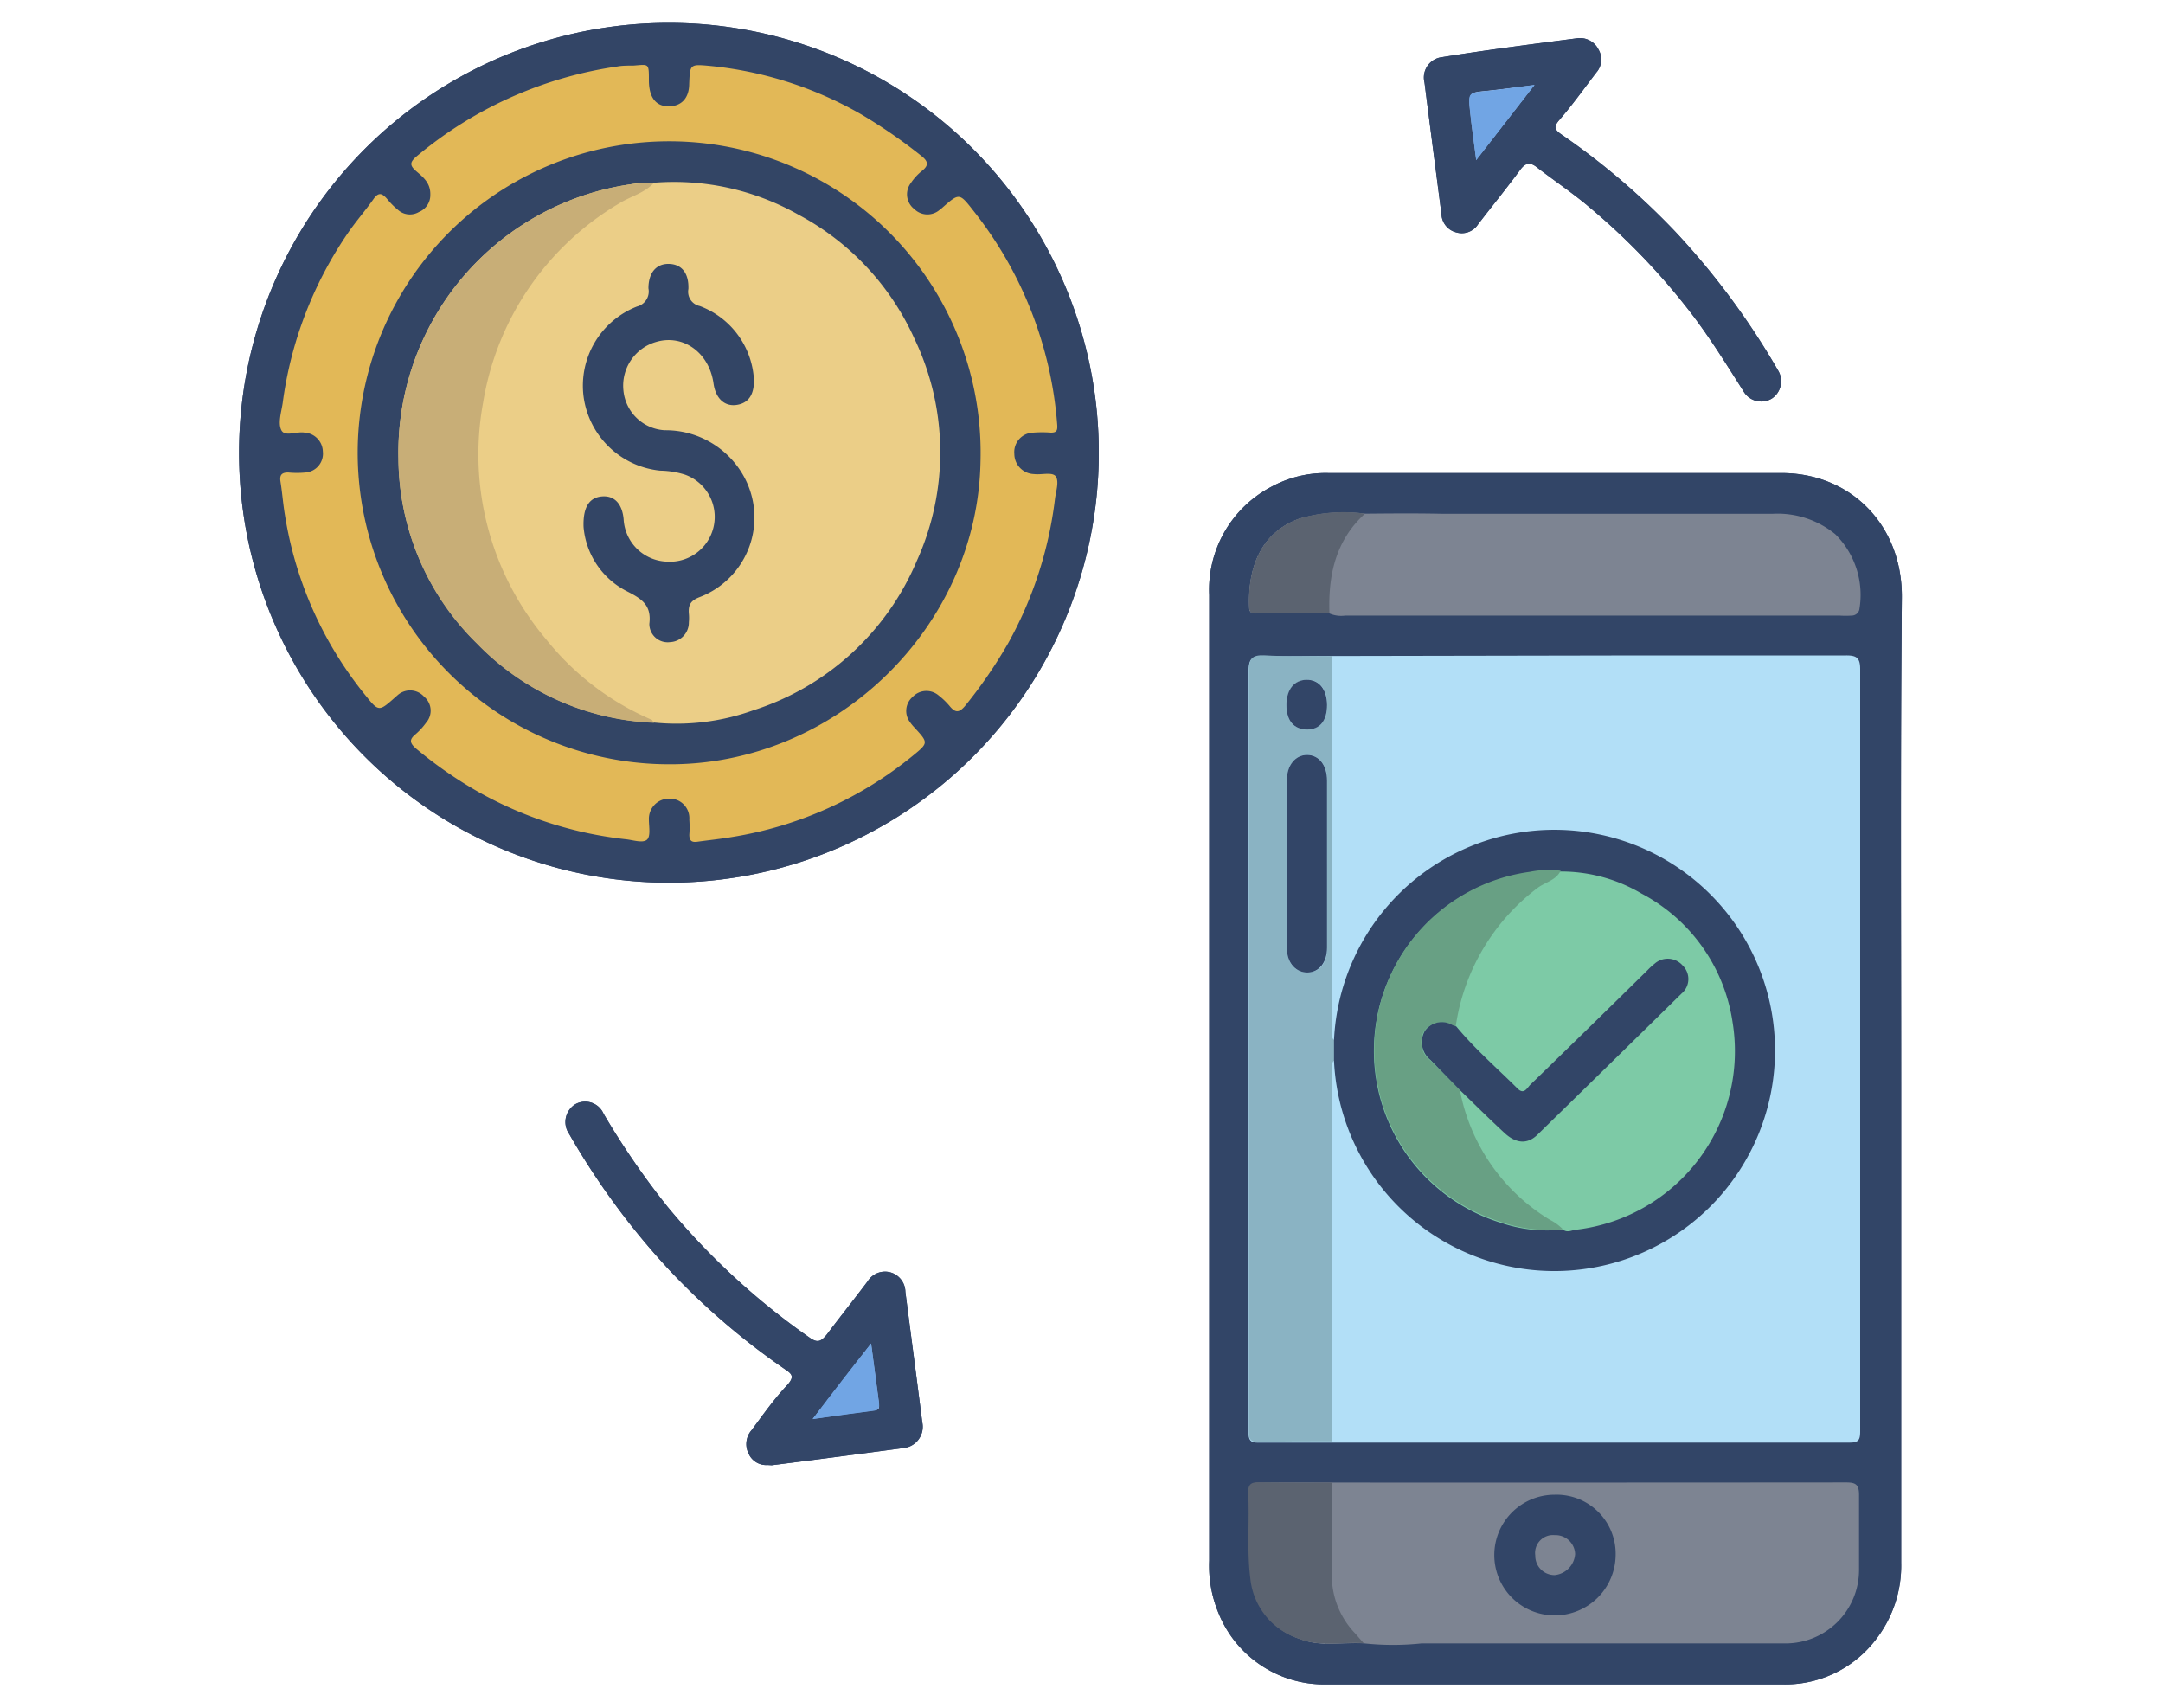 <svg id="Layer_1" data-name="Layer 1" xmlns="http://www.w3.org/2000/svg" viewBox="0 0 190 150"><defs><style>.cls-1{fill:#e2b857;}.cls-2{fill:#7d8492;}.cls-3{fill:#b2dff7;}.cls-4{fill:#7dcaa6;}.cls-5{fill:#ebce87;}.cls-6{fill:#324567;}.cls-7{fill:#334566;}.cls-8{fill:#334668;}.cls-9{fill:#8ab3c3;}.cls-10{fill:#5b6370;}.cls-11{fill:#71a5e4;}.cls-12{fill:#334565;}.cls-13{fill:#68a084;}.cls-14{fill:#c8ae77;}</style></defs><circle class="cls-1" cx="58.62" cy="39.6" r="36.18"/><path class="cls-2" d="M155.7,146.6h-33a9.92,9.92,0,0,1-9.92-9.92V52A9.92,9.92,0,0,1,122.65,42h33A9.92,9.92,0,0,1,165.62,52v84.73A9.92,9.92,0,0,1,155.7,146.6Z"/><rect class="cls-3" x="107.56" y="55.72" width="58.06" height="72.96"/><circle class="cls-4" cx="137.05" cy="91.88" r="17.63"/><circle class="cls-5" cx="58.77" cy="39.45" r="25.99"/><path class="cls-6" d="M167,95v42.24a10.6,10.6,0,0,1-2.27,6.83,10,10,0,0,1-8.23,3.88q-20,0-39.92,0a10,10,0,0,1-9.54-6.25,10.8,10.8,0,0,1-.82-4.62q0-42.39,0-84.81a10.21,10.21,0,0,1,5.45-9.51,10,10,0,0,1,5-1.21q19.89,0,39.81,0c6.08,0,10.61,4.55,10.58,10.9C166.93,66.65,167,80.83,167,95ZM119.9,45.12a14.18,14.18,0,0,0-5.77.43c-3.56,1.28-4.54,4.57-4.41,7.8,0,.64.5.53.88.53h6.17a2.59,2.59,0,0,0,1.4.19h43.41a8.15,8.15,0,0,0,1.1,0,.69.69,0,0,0,.64-.5,7.5,7.5,0,0,0-2.11-6.65,8,8,0,0,0-5.51-1.79h-29C124.46,45.08,122.18,45.1,119.9,45.12Zm-2.9,85.1c-2.14,0-4.27,0-6.39,0-.64,0-.94.17-.9.87.13,2.52-.12,5.05.19,7.58a6.2,6.2,0,0,0,4.3,5.3c1.85.73,3.77.25,5.66.38a23.68,23.68,0,0,0,5,0c10.65,0,21.32,0,32,0a6.45,6.45,0,0,0,6.44-6.44c0-2.21,0-4.41,0-6.62,0-.93-.33-1.08-1.15-1.08Q139.6,130.23,117,130.22Zm0-72.6c-2,0-4,.05-6,0-1.09,0-1.32.31-1.32,1.35q0,33.15,0,66.29c0,.23,0,.44,0,.67,0,.57.22.79.78.78,2.17,0,4.34,0,6.51,0a3.11,3.11,0,0,0,.33,0q22.6,0,45.21,0c.77,0,.89-.27.89-1q0-33.46,0-66.94c0-1-.33-1.21-1.26-1.2-6,0-12,0-18,0Z"/><path class="cls-7" d="M21,39.69A37.76,37.76,0,1,1,58.68,77.53,37.76,37.76,0,0,1,21,39.69ZM37.8,17.12a1.59,1.59,0,0,1-1,1.5A1.56,1.56,0,0,1,35,18.47a6.9,6.9,0,0,1-1-1c-.42-.48-.73-.63-1.18,0-.7,1-1.54,1.95-2.26,3a34.34,34.34,0,0,0-5.73,14.94c-.12.79-.43,1.75-.12,2.37s1.35.09,2.05.22a1.71,1.71,0,0,1,1.6,1.66,1.66,1.66,0,0,1-1.51,1.84,7.91,7.91,0,0,1-1.54,0c-.6,0-.76.25-.67.82.16,1,.23,2,.39,2.93a33.31,33.31,0,0,0,7.1,15.86c1.14,1.42,1.17,1.39,2.57.15l.25-.22a1.65,1.65,0,0,1,2.3.15,1.6,1.6,0,0,1,.18,2.29,5.89,5.89,0,0,1-.91,1c-.56.46-.56.75,0,1.25a36.92,36.92,0,0,0,5.49,3.82,33.93,33.93,0,0,0,13,4.17c.61.07,1.41.34,1.79.06S57,72.61,57,72a1.77,1.77,0,0,1,1.76-1.85A1.72,1.72,0,0,1,60.55,72a8.31,8.31,0,0,1,0,1.32c0,.57.25.68.74.61,1-.14,2-.24,3-.41a33.47,33.47,0,0,0,15.93-7.17c1.34-1.1,1.32-1.12.12-2.43a4.06,4.06,0,0,1-.42-.51,1.63,1.63,0,0,1,.25-2.2,1.66,1.66,0,0,1,2.3-.11,6.37,6.37,0,0,1,.95.92c.5.61.83.59,1.34,0a41.42,41.42,0,0,0,3.79-5.51,34.52,34.52,0,0,0,4.12-12.68c.08-.66.36-1.46.1-1.94s-1.27-.16-1.94-.25a1.78,1.78,0,0,1-1.73-1.77A1.71,1.71,0,0,1,90.76,38a10,10,0,0,1,1.55,0c.49,0,.59-.17.56-.66a34.38,34.38,0,0,0-7.39-18.86c-1.21-1.55-1.23-1.53-2.7-.24a2.65,2.65,0,0,1-.26.21,1.64,1.64,0,0,1-2.21-.09A1.63,1.63,0,0,1,80,16.09,4.81,4.81,0,0,1,81,15c.65-.52.49-.87-.11-1.34a45.83,45.83,0,0,0-5.23-3.61A33.1,33.1,0,0,0,62.25,5.78c-1.64-.15-1.64-.11-1.71,1.56,0,1.31-.71,2-1.81,2S57,8.58,57,7.05s0-1.39-1.35-1.29c-.48,0-1,0-1.42.08a35.27,35.27,0,0,0-17.63,7.89c-.64.54-.61.82,0,1.34S37.83,16.1,37.8,17.12Z"/><path class="cls-8" d="M67.42,128.68a1.69,1.69,0,0,1-1.66-1,1.85,1.85,0,0,1,.26-2.06c1-1.35,2-2.77,3.17-4,.62-.72.37-.94-.25-1.36a63.07,63.07,0,0,1-10.16-8.72A65.27,65.27,0,0,1,50,99.61,1.84,1.84,0,0,1,50.52,97a1.76,1.76,0,0,1,2.5.83A69.68,69.68,0,0,0,58.64,106a63,63,0,0,0,12.5,11.51c.7.49,1,.29,1.47-.27,1.19-1.58,2.42-3.12,3.61-4.7a1.79,1.79,0,0,1,2-.78,1.81,1.81,0,0,1,1.31,1.71c.49,3.82,1,7.63,1.48,11.44a1.88,1.88,0,0,1-1.57,2.27q-5.82.78-11.65,1.52ZM76.52,118l-5.14,6.64c2-.29,3.75-.53,5.46-.75.42-.06.42-.29.38-.62C77,121.58,76.77,119.91,76.52,118Z"/><path class="cls-8" d="M138.55,3.36a1.81,1.81,0,0,1,1.87,1,1.72,1.72,0,0,1-.19,2c-1.07,1.4-2.09,2.83-3.24,4.16-.56.63-.43.88.18,1.3a63.21,63.21,0,0,1,10,8.54,66.29,66.29,0,0,1,9,12.15,1.82,1.82,0,0,1-.55,2.51,1.8,1.8,0,0,1-2.48-.67c-1.47-2.31-2.91-4.65-4.59-6.84a58.89,58.89,0,0,0-9.49-9.77c-1.31-1.05-2.7-2-4-3-.64-.53-1.05-.47-1.54.2-1.19,1.61-2.47,3.18-3.69,4.77a1.7,1.7,0,0,1-1.92.7,1.72,1.72,0,0,1-1.29-1.61c-.5-3.85-1-7.69-1.49-11.55a1.8,1.8,0,0,1,1.36-2.2C130.6,4.38,134.66,3.87,138.55,3.36Zm-3.75,4.1c-1.65.2-3,.39-4.32.52s-1.52.14-1.37,1.62.35,2.81.56,4.47Z"/><path class="cls-9" d="M117,57.62q0,16.41,0,32.83c0,.31-.11.67.2.91v1.79c-.28.22-.2.53-.2.82v32.08c0,.19,0,.37,0,.55-2.17,0-4.34,0-6.51.05-.56,0-.82-.21-.78-.78,0-.22,0-.44,0-.67q0-33.14,0-66.29c0-1,.23-1.39,1.32-1.35C113,57.68,115,57.62,117,57.62Zm-.42,18.23c0-2.43,0-4.85,0-7.29,0-1.35-.7-2.23-1.73-2.26s-1.8.89-1.8,2.2q0,7.38,0,14.78c0,1.33.74,2.16,1.84,2.13s1.69-.89,1.69-2.18Zm0-13.94c0-1.37-.69-2.21-1.77-2.2S113,60.6,113,61.93s.63,2.16,1.79,2.15S116.57,63.3,116.57,61.91Z"/><path class="cls-10" d="M117,130.22c0,2.86-.07,5.72,0,8.58a7.31,7.31,0,0,0,2,4.63l.79.9c-1.89-.13-3.81.34-5.66-.38a6.21,6.21,0,0,1-4.3-5.3c-.32-2.53-.06-5.06-.19-7.58,0-.69.26-.88.9-.87C112.74,130.23,114.87,130.22,117,130.22Z"/><path class="cls-10" d="M119.9,45.12c-2.59,2.36-3.24,5.42-3.12,8.76h-6.17c-.39,0-.86.1-.88-.53-.13-3.23.85-6.52,4.41-7.8A13.62,13.62,0,0,1,119.9,45.12Z"/><path class="cls-11" d="M76.52,118l.7,5.28c0,.32,0,.56-.38.62-1.71.22-3.42.46-5.46.75C73.17,122.26,74.77,120.21,76.52,118Z"/><path class="cls-11" d="M134.8,7.46l-5.13,6.61c-.21-1.66-.42-3.06-.56-4.47S129,8.14,130.48,8,133.15,7.66,134.8,7.46Z"/><path class="cls-6" d="M117.18,93.16V91.37a19.38,19.38,0,1,1,0,1.79ZM137.29,108c.42.34.85,0,1.26,0a15.79,15.79,0,0,0,13.63-18.28,15.3,15.3,0,0,0-8-11.24,13.87,13.87,0,0,0-7.12-1.93,8.28,8.28,0,0,0-2.72.1,15.8,15.8,0,0,0-2.55,30.74A12.65,12.65,0,0,0,137.29,108Z"/><path class="cls-6" d="M136.57,131.29a5.19,5.19,0,0,1,5.35,5.33,5.35,5.35,0,0,1-5.36,5.27,5.3,5.3,0,1,1,0-10.6Zm-1.71,5.34a1.69,1.69,0,0,0,1.71,1.72,2,2,0,0,0,1.79-1.85,1.72,1.72,0,0,0-1.79-1.66A1.57,1.57,0,0,0,134.86,136.63Z"/><path class="cls-6" d="M116.57,75.85c0,2.46,0,4.93,0,7.39,0,1.29-.69,2.15-1.69,2.18s-1.84-.8-1.84-2.13q0-7.4,0-14.78c0-1.31.77-2.22,1.8-2.2s1.73.9,1.73,2.26Z"/><path class="cls-6" d="M116.57,61.91c0,1.39-.62,2.17-1.76,2.17S113,63.31,113,61.93s.7-2.21,1.78-2.22S116.56,60.54,116.57,61.91Z"/><path class="cls-12" d="M58.6,67.13A27.36,27.36,0,1,1,86.13,40.51C85.88,55.1,73.39,67.27,58.6,67.13ZM57.45,16.05c-.69,0-1.39,0-2.07.14A23.81,23.81,0,0,0,35,40.26a22.89,22.89,0,0,0,6.94,16.28,22.81,22.81,0,0,0,15.56,6.93,19.91,19.91,0,0,0,8.67-1.08A23.28,23.28,0,0,0,80.54,49.25a23.1,23.1,0,0,0-.21-19.49A23.07,23.07,0,0,0,70.16,18.87,22.22,22.22,0,0,0,57.45,16.05Z"/><path class="cls-13" d="M128.24,95.75a17,17,0,0,0,7.9,11.39,4.22,4.22,0,0,1,1.14.83,12.65,12.65,0,0,1-5.46-.65,15.8,15.8,0,0,1,2.55-30.74,8.29,8.29,0,0,1,2.72-.1c-.4.83-1.32,1-2,1.49a18.58,18.58,0,0,0-7.22,12.2,2.24,2.24,0,0,1-.31-.11,1.85,1.85,0,0,0-2.45.5,2,2,0,0,0,.49,2.55C126.52,94,127.38,94.87,128.24,95.75Z"/><path class="cls-14" d="M57.45,16.05c-.84.92-2.06,1.19-3.08,1.83A25,25,0,0,0,42.44,35.35,25.15,25.15,0,0,0,48,56.19a23.94,23.94,0,0,0,9.17,7c.12,0,.18.2.28.3A22.88,22.88,0,0,1,41.9,56.54,22.89,22.89,0,0,1,35,40.26,23.81,23.81,0,0,1,55.39,16.19C56.06,16.09,56.77,16.1,57.45,16.05Z"/><path class="cls-6" d="M128.24,95.75l-2.59-2.65a2,2,0,0,1-.49-2.55,1.82,1.82,0,0,1,2.44-.5l.32.11c1.66,2,3.59,3.67,5.4,5.47.52.51.79,0,1.07-.32q5.16-5,10.32-10.08a6,6,0,0,1,.64-.59,1.74,1.74,0,0,1,2.46.17,1.66,1.66,0,0,1-.1,2.46q-6.32,6.21-12.66,12.4c-.89.87-1.9.78-2.92-.18C130.81,98.27,129.53,97,128.24,95.75Z"/><path class="cls-12" d="M51.26,46.28c-.06-1.81.56-2.61,1.66-2.68s1.74.71,1.86,2a3.94,3.94,0,0,0,3.79,3.73,3.94,3.94,0,0,0,1.6-7.64A7.58,7.58,0,0,0,58,41.34a7.55,7.55,0,0,1-6.74-6.52,7.47,7.47,0,0,1,4.7-7.9,1.36,1.36,0,0,0,1-1.59c0-1.37.68-2.17,1.79-2.15s1.77.79,1.72,2.2a1.28,1.28,0,0,0,1,1.5,7.34,7.34,0,0,1,4.76,6.55c0,1.29-.52,2-1.55,2.14s-1.81-.56-2-1.87c-.37-2.7-2.63-4.35-5-3.68a4,4,0,0,0-2.92,4.26,3.86,3.86,0,0,0,3.63,3.51,7.85,7.85,0,0,1,6.92,4,7.48,7.48,0,0,1-3.86,10.66c-.78.3-1,.68-.94,1.44a4,4,0,0,1,0,.77,1.72,1.72,0,0,1-1.63,1.74,1.61,1.61,0,0,1-1.84-1.61c.2-1.64-.67-2.19-1.94-2.84A7,7,0,0,1,51.26,46.28Z"/><circle class="cls-1" cx="58.62" cy="39.6" r="36.18"/><path class="cls-2" d="M155.7,146.6h-33a9.92,9.92,0,0,1-9.92-9.92V52A9.92,9.92,0,0,1,122.65,42h33A9.92,9.92,0,0,1,165.62,52v84.73A9.92,9.92,0,0,1,155.7,146.6Z"/><rect class="cls-3" x="107.56" y="55.72" width="58.06" height="72.96"/><circle class="cls-4" cx="137.05" cy="91.88" r="17.63"/><circle class="cls-5" cx="58.77" cy="39.45" r="25.99"/><path class="cls-6" d="M167,95v42.24a10.6,10.6,0,0,1-2.27,6.83,10,10,0,0,1-8.23,3.88q-20,0-39.92,0a10,10,0,0,1-9.54-6.25,10.8,10.8,0,0,1-.82-4.62q0-42.39,0-84.81a10.21,10.21,0,0,1,5.45-9.51,10,10,0,0,1,5-1.21q19.89,0,39.81,0c6.08,0,10.61,4.55,10.58,10.9C166.93,66.65,167,80.83,167,95ZM119.9,45.12a14.18,14.18,0,0,0-5.77.43c-3.56,1.28-4.54,4.57-4.41,7.8,0,.64.5.53.88.53h6.17a2.59,2.59,0,0,0,1.4.19h43.41a8.15,8.15,0,0,0,1.1,0,.69.69,0,0,0,.64-.5,7.5,7.5,0,0,0-2.11-6.65,8,8,0,0,0-5.51-1.79h-29C124.46,45.08,122.18,45.1,119.9,45.12Zm-2.9,85.1c-2.14,0-4.27,0-6.39,0-.64,0-.94.17-.9.87.13,2.52-.12,5.05.19,7.58a6.2,6.2,0,0,0,4.3,5.3c1.85.73,3.77.25,5.66.38a23.68,23.68,0,0,0,5,0c10.65,0,21.32,0,32,0a6.45,6.45,0,0,0,6.44-6.44c0-2.21,0-4.41,0-6.62,0-.93-.33-1.08-1.15-1.08Q139.6,130.23,117,130.22Zm0-72.6c-2,0-4,.05-6,0-1.09,0-1.32.31-1.32,1.35q0,33.15,0,66.29c0,.23,0,.44,0,.67,0,.57.22.79.78.78,2.17,0,4.34,0,6.51,0a3.11,3.11,0,0,0,.33,0q22.6,0,45.21,0c.77,0,.89-.27.89-1q0-33.46,0-66.94c0-1-.33-1.21-1.26-1.2-6,0-12,0-18,0Z"/><path class="cls-7" d="M21,39.69A37.76,37.76,0,1,1,58.68,77.53,37.76,37.76,0,0,1,21,39.69ZM37.8,17.12a1.59,1.59,0,0,1-1,1.5A1.56,1.56,0,0,1,35,18.47a6.9,6.9,0,0,1-1-1c-.42-.48-.73-.63-1.18,0-.7,1-1.54,1.95-2.26,3a34.34,34.34,0,0,0-5.73,14.94c-.12.79-.43,1.75-.12,2.37s1.35.09,2.05.22a1.71,1.71,0,0,1,1.6,1.66,1.66,1.66,0,0,1-1.51,1.84,7.91,7.91,0,0,1-1.54,0c-.6,0-.76.25-.67.82.16,1,.23,2,.39,2.93a33.31,33.31,0,0,0,7.1,15.86c1.14,1.42,1.17,1.39,2.57.15l.25-.22a1.65,1.65,0,0,1,2.3.15,1.6,1.6,0,0,1,.18,2.29,5.89,5.89,0,0,1-.91,1c-.56.46-.56.75,0,1.25a36.92,36.92,0,0,0,5.49,3.82,33.93,33.93,0,0,0,13,4.17c.61.07,1.41.34,1.79.06S57,72.61,57,72a1.77,1.77,0,0,1,1.76-1.85A1.72,1.72,0,0,1,60.55,72a8.31,8.31,0,0,1,0,1.32c0,.57.25.68.74.61,1-.14,2-.24,3-.41a33.47,33.47,0,0,0,15.93-7.17c1.34-1.1,1.32-1.12.12-2.43a4.06,4.06,0,0,1-.42-.51,1.63,1.63,0,0,1,.25-2.2,1.66,1.66,0,0,1,2.3-.11,6.37,6.37,0,0,1,.95.92c.5.61.83.59,1.34,0a41.42,41.42,0,0,0,3.79-5.51,34.52,34.52,0,0,0,4.12-12.68c.08-.66.36-1.46.1-1.94s-1.27-.16-1.94-.25a1.78,1.78,0,0,1-1.73-1.77A1.71,1.71,0,0,1,90.76,38a10,10,0,0,1,1.55,0c.49,0,.59-.17.56-.66a34.38,34.38,0,0,0-7.39-18.86c-1.21-1.55-1.23-1.53-2.7-.24a2.65,2.65,0,0,1-.26.21,1.64,1.64,0,0,1-2.21-.09A1.63,1.63,0,0,1,80,16.09,4.81,4.81,0,0,1,81,15c.65-.52.49-.87-.11-1.34a45.83,45.83,0,0,0-5.23-3.61A33.1,33.1,0,0,0,62.25,5.78c-1.64-.15-1.64-.11-1.71,1.56,0,1.31-.71,2-1.81,2S57,8.58,57,7.05s0-1.39-1.35-1.29c-.48,0-1,0-1.42.08a35.27,35.27,0,0,0-17.63,7.89c-.64.54-.61.82,0,1.34S37.83,16.1,37.8,17.12Z"/><path class="cls-8" d="M67.42,128.68a1.69,1.69,0,0,1-1.66-1,1.85,1.85,0,0,1,.26-2.06c1-1.35,2-2.77,3.17-4,.62-.72.37-.94-.25-1.36a63.07,63.07,0,0,1-10.16-8.72A65.27,65.27,0,0,1,50,99.61,1.84,1.84,0,0,1,50.52,97a1.76,1.76,0,0,1,2.5.83A69.68,69.68,0,0,0,58.64,106a63,63,0,0,0,12.5,11.51c.7.49,1,.29,1.47-.27,1.19-1.58,2.42-3.12,3.61-4.7a1.79,1.79,0,0,1,2-.78,1.81,1.81,0,0,1,1.31,1.71c.49,3.82,1,7.63,1.48,11.44a1.88,1.88,0,0,1-1.57,2.27q-5.82.78-11.65,1.52ZM76.52,118l-5.14,6.64c2-.29,3.75-.53,5.46-.75.42-.06.42-.29.38-.62C77,121.58,76.77,119.91,76.52,118Z"/><path class="cls-8" d="M138.55,3.36a1.81,1.81,0,0,1,1.87,1,1.72,1.72,0,0,1-.19,2c-1.07,1.4-2.09,2.83-3.24,4.16-.56.63-.43.88.18,1.3a63.21,63.21,0,0,1,10,8.54,66.29,66.29,0,0,1,9,12.15,1.82,1.82,0,0,1-.55,2.51,1.8,1.8,0,0,1-2.48-.67c-1.47-2.31-2.91-4.65-4.59-6.84a58.89,58.89,0,0,0-9.49-9.77c-1.31-1.05-2.7-2-4-3-.64-.53-1.05-.47-1.54.2-1.19,1.61-2.47,3.18-3.69,4.77a1.7,1.7,0,0,1-1.92.7,1.72,1.72,0,0,1-1.29-1.61c-.5-3.85-1-7.69-1.49-11.55a1.8,1.8,0,0,1,1.36-2.2C130.6,4.38,134.66,3.87,138.55,3.36Zm-3.75,4.1c-1.65.2-3,.39-4.32.52s-1.52.14-1.37,1.62.35,2.81.56,4.47Z"/><path class="cls-9" d="M117,57.62q0,16.41,0,32.83c0,.31-.11.67.2.91v1.79c-.28.22-.2.53-.2.82v32.08c0,.19,0,.37,0,.55-2.17,0-4.34,0-6.51.05-.56,0-.82-.21-.78-.78,0-.22,0-.44,0-.67q0-33.14,0-66.29c0-1,.23-1.39,1.32-1.35C113,57.68,115,57.62,117,57.62Zm-.42,18.23c0-2.43,0-4.85,0-7.29,0-1.35-.7-2.23-1.73-2.26s-1.8.89-1.8,2.2q0,7.38,0,14.78c0,1.33.74,2.16,1.84,2.13s1.69-.89,1.69-2.18Zm0-13.94c0-1.37-.69-2.21-1.77-2.2S113,60.6,113,61.93s.63,2.16,1.79,2.15S116.57,63.3,116.57,61.91Z"/><path class="cls-10" d="M117,130.22c0,2.86-.07,5.72,0,8.58a7.31,7.31,0,0,0,2,4.63l.79.9c-1.89-.13-3.81.34-5.66-.38a6.21,6.21,0,0,1-4.3-5.3c-.32-2.53-.06-5.06-.19-7.58,0-.69.26-.88.9-.87C112.74,130.23,114.87,130.22,117,130.22Z"/><path class="cls-10" d="M119.9,45.12c-2.59,2.36-3.24,5.42-3.12,8.76h-6.17c-.39,0-.86.1-.88-.53-.13-3.23.85-6.52,4.41-7.8A13.62,13.62,0,0,1,119.9,45.12Z"/><path class="cls-11" d="M76.52,118l.7,5.28c0,.32,0,.56-.38.62-1.71.22-3.42.46-5.46.75C73.17,122.26,74.77,120.21,76.52,118Z"/><path class="cls-11" d="M134.8,7.46l-5.13,6.61c-.21-1.66-.42-3.06-.56-4.47S129,8.14,130.48,8,133.15,7.66,134.8,7.46Z"/><path class="cls-6" d="M117.18,93.16V91.37a19.38,19.38,0,1,1,0,1.79ZM137.29,108c.42.34.85,0,1.26,0a15.79,15.79,0,0,0,13.63-18.28,15.3,15.3,0,0,0-8-11.24,13.87,13.87,0,0,0-7.12-1.93,8.28,8.28,0,0,0-2.72.1,15.8,15.8,0,0,0-2.55,30.74A12.65,12.65,0,0,0,137.29,108Z"/><path class="cls-6" d="M136.57,131.29a5.19,5.19,0,0,1,5.35,5.33,5.35,5.35,0,0,1-5.36,5.27,5.3,5.3,0,1,1,0-10.6Zm-1.71,5.34a1.69,1.69,0,0,0,1.71,1.72,2,2,0,0,0,1.79-1.85,1.72,1.72,0,0,0-1.79-1.66A1.57,1.57,0,0,0,134.86,136.63Z"/><path class="cls-6" d="M116.57,75.85c0,2.46,0,4.93,0,7.39,0,1.29-.69,2.15-1.69,2.18s-1.84-.8-1.84-2.13q0-7.4,0-14.78c0-1.31.77-2.22,1.8-2.2s1.73.9,1.73,2.26Z"/><path class="cls-6" d="M116.57,61.91c0,1.39-.62,2.17-1.76,2.17S113,63.31,113,61.93s.7-2.21,1.78-2.22S116.56,60.54,116.57,61.91Z"/><path class="cls-12" d="M58.6,67.13A27.36,27.36,0,1,1,86.13,40.51C85.88,55.1,73.39,67.27,58.6,67.13ZM57.45,16.05c-.69,0-1.39,0-2.07.14A23.81,23.81,0,0,0,35,40.26a22.89,22.89,0,0,0,6.94,16.28,22.81,22.81,0,0,0,15.56,6.93,19.91,19.91,0,0,0,8.67-1.08A23.28,23.28,0,0,0,80.54,49.25a23.1,23.1,0,0,0-.21-19.49A23.07,23.07,0,0,0,70.16,18.87,22.22,22.22,0,0,0,57.45,16.05Z"/><path class="cls-13" d="M128.24,95.75a17,17,0,0,0,7.9,11.39,4.22,4.22,0,0,1,1.14.83,12.65,12.65,0,0,1-5.46-.65,15.8,15.8,0,0,1,2.55-30.74,8.29,8.29,0,0,1,2.72-.1c-.4.83-1.32,1-2,1.49a18.58,18.58,0,0,0-7.22,12.2,2.24,2.24,0,0,1-.31-.11,1.85,1.85,0,0,0-2.45.5,2,2,0,0,0,.49,2.55C126.52,94,127.38,94.87,128.24,95.75Z"/><path class="cls-14" d="M57.45,16.05c-.84.92-2.06,1.19-3.08,1.83A25,25,0,0,0,42.44,35.35,25.15,25.15,0,0,0,48,56.19a23.94,23.94,0,0,0,9.17,7c.12,0,.18.2.28.3A22.88,22.88,0,0,1,41.9,56.54,22.89,22.89,0,0,1,35,40.26,23.81,23.81,0,0,1,55.39,16.19C56.06,16.09,56.77,16.1,57.45,16.05Z"/><path class="cls-6" d="M128.24,95.75l-2.59-2.65a2,2,0,0,1-.49-2.55,1.82,1.82,0,0,1,2.44-.5l.32.11c1.66,2,3.59,3.67,5.4,5.47.52.51.79,0,1.07-.32q5.16-5,10.32-10.08a6,6,0,0,1,.64-.59,1.74,1.74,0,0,1,2.46.17,1.66,1.66,0,0,1-.1,2.46q-6.32,6.21-12.66,12.4c-.89.87-1.9.78-2.92-.18C130.81,98.27,129.53,97,128.24,95.75Z"/><path class="cls-12" d="M51.26,46.28c-.06-1.81.56-2.61,1.66-2.68s1.74.71,1.86,2a3.94,3.94,0,0,0,3.79,3.73,3.94,3.94,0,0,0,1.6-7.64A7.58,7.58,0,0,0,58,41.34a7.55,7.55,0,0,1-6.74-6.52,7.47,7.47,0,0,1,4.7-7.9,1.36,1.36,0,0,0,1-1.59c0-1.37.68-2.17,1.79-2.15s1.77.79,1.72,2.2a1.28,1.28,0,0,0,1,1.5,7.34,7.34,0,0,1,4.76,6.55c0,1.29-.52,2-1.55,2.14s-1.81-.56-2-1.87c-.37-2.7-2.63-4.35-5-3.68a4,4,0,0,0-2.92,4.26,3.86,3.86,0,0,0,3.63,3.51,7.85,7.85,0,0,1,6.92,4,7.48,7.48,0,0,1-3.86,10.66c-.78.3-1,.68-.94,1.44a4,4,0,0,1,0,.77,1.72,1.72,0,0,1-1.63,1.74,1.61,1.61,0,0,1-1.84-1.61c.2-1.64-.67-2.19-1.94-2.84A7,7,0,0,1,51.26,46.28Z"/></svg>